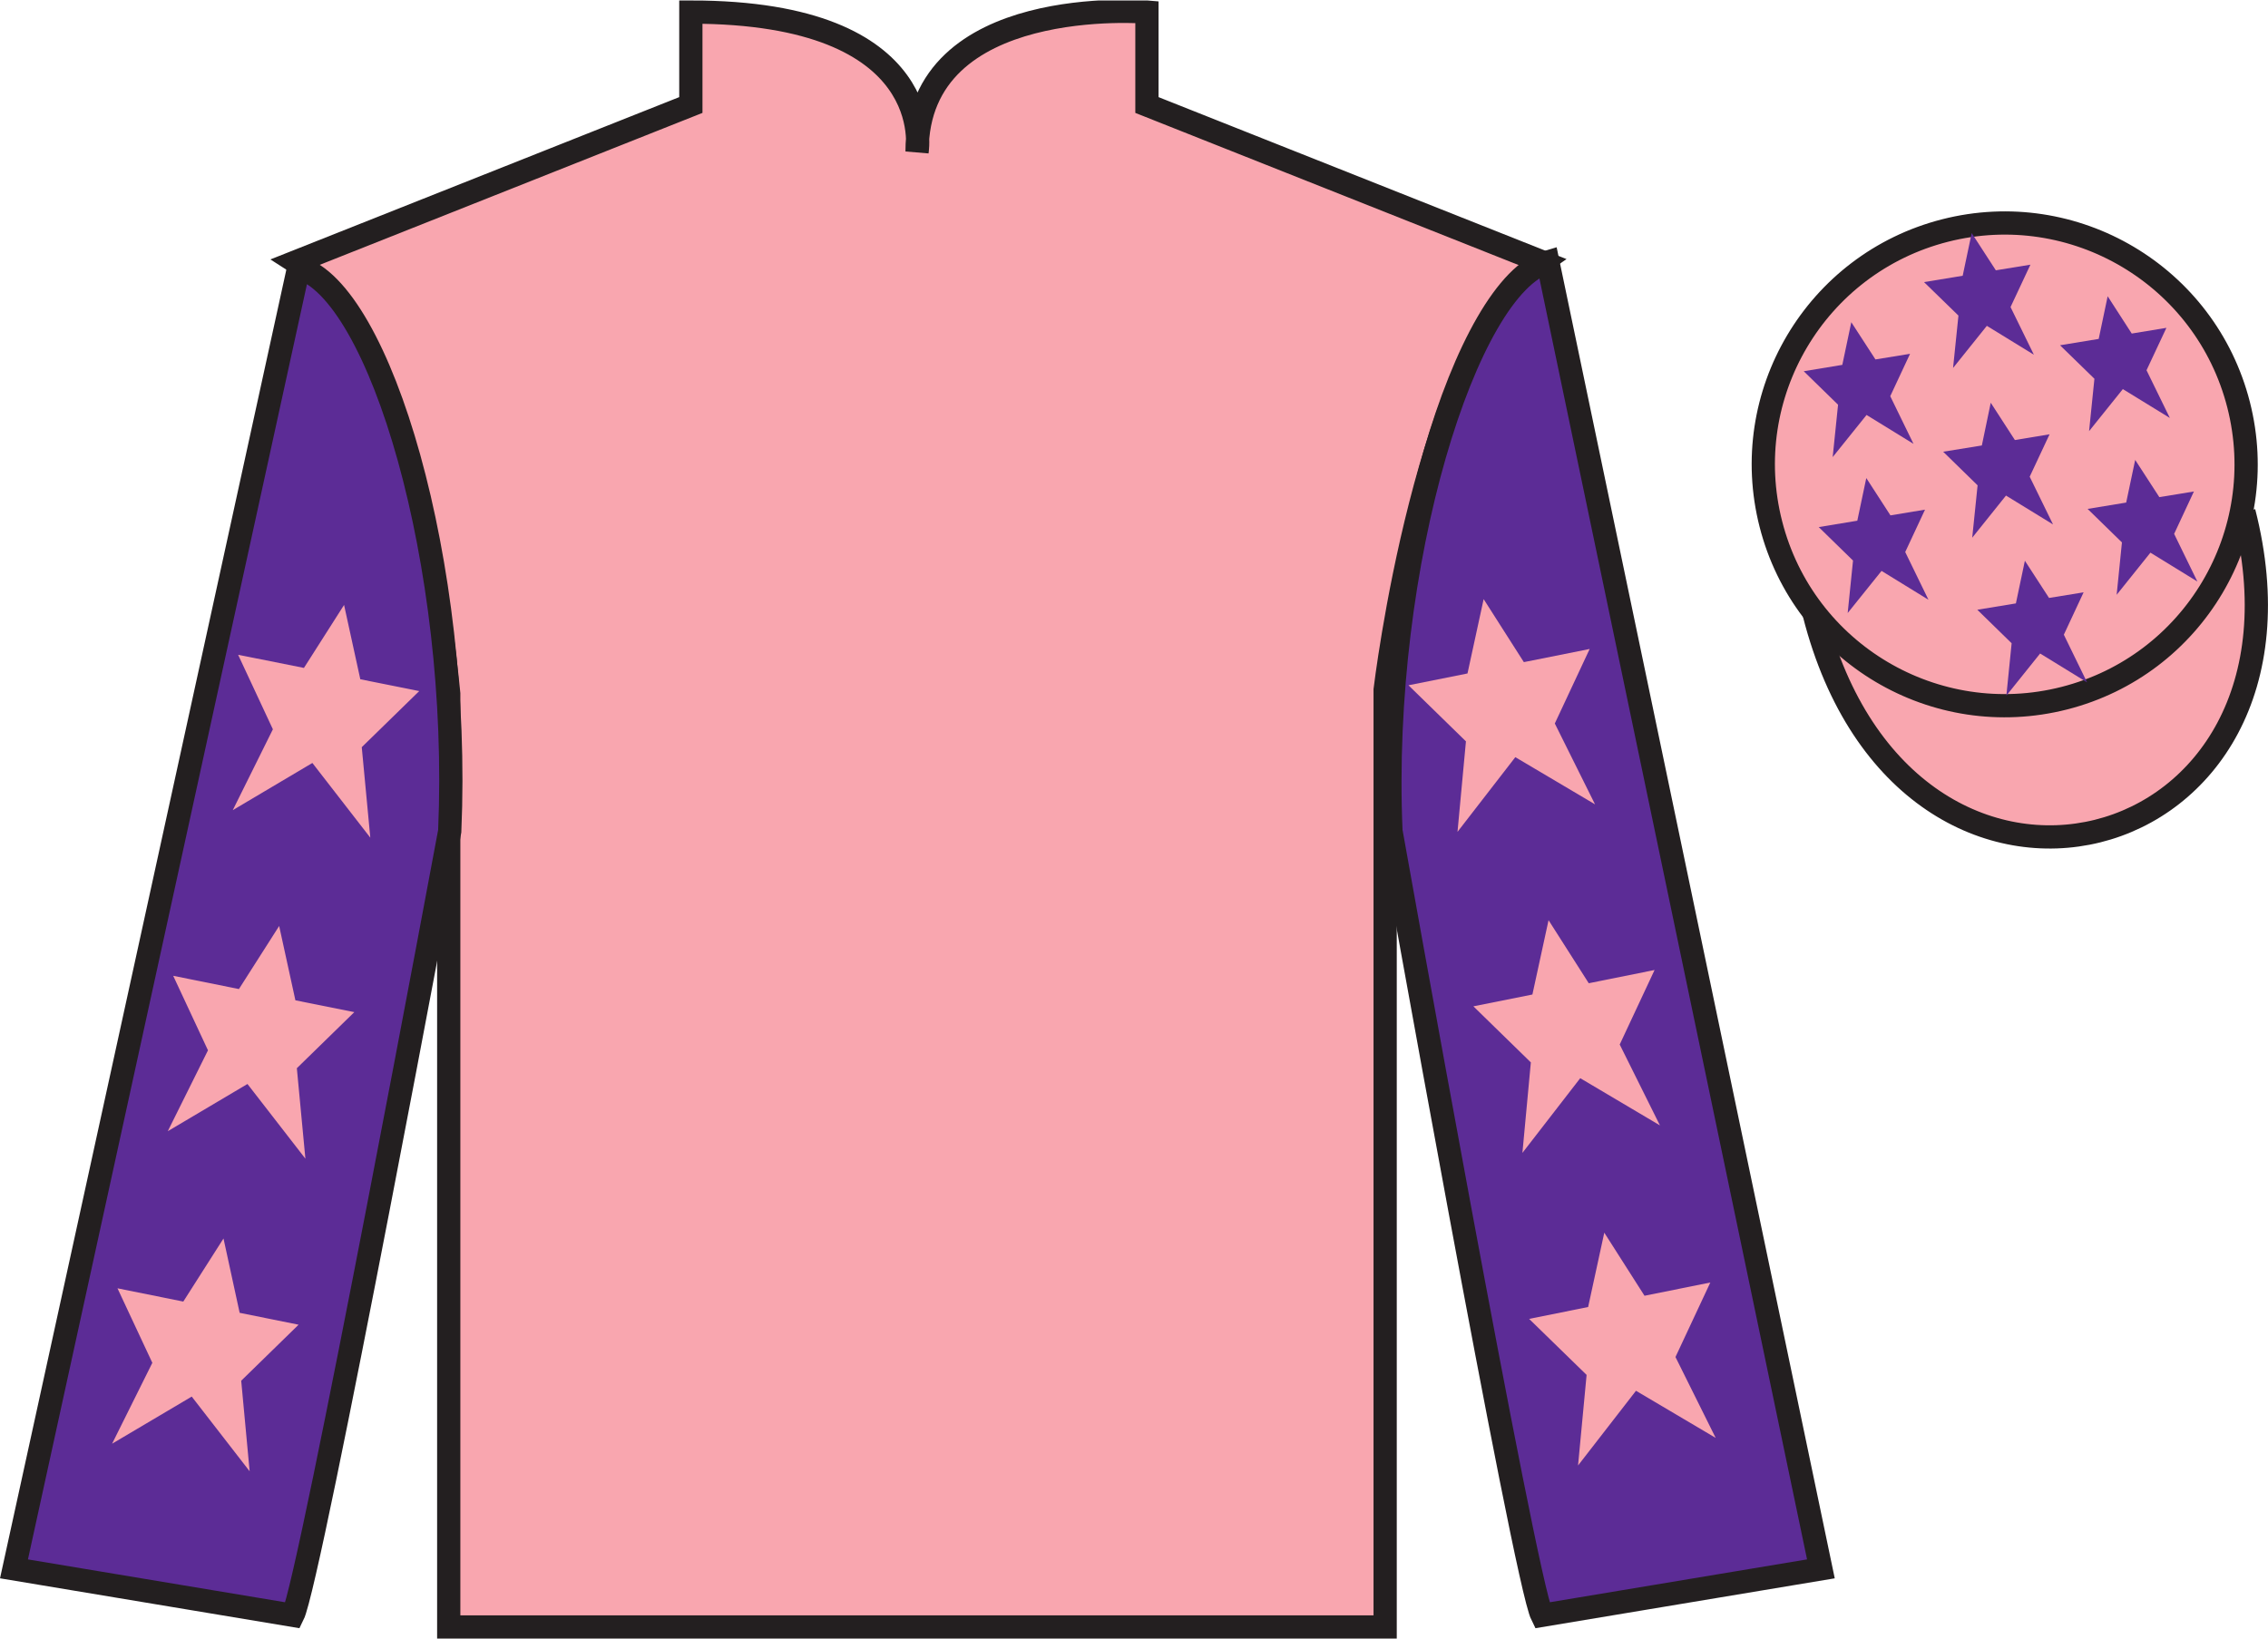 <?xml version="1.0" encoding="UTF-8"?>
<svg xmlns="http://www.w3.org/2000/svg" xmlns:xlink="http://www.w3.org/1999/xlink" width="97.59pt" height="70.52pt" viewBox="0 0 97.59 70.52" version="1.1">
<defs>
<clipPath id="clip1">
  <path d="M 0 70.52 L 97.59 70.52 L 97.59 0.02 L 0 0.02 L 0 70.52 Z M 0 70.52 "/>
</clipPath>
</defs>
<g id="surface0">
<g clip-path="url(#clip1)" clip-rule="nonzero">
<path style=" stroke:none;fill-rule:nonzero;fill:rgb(97.421%,65.107%,68.362%);fill-opacity:1;" d="M 12.727 11.27 C 12.727 11.27 17.809 14.52 19.309 29.855 C 19.309 29.855 19.309 44.855 19.309 70.02 L 59.602 70.02 L 59.602 29.688 C 59.602 29.688 61.391 14.688 66.352 11.27 L 49.352 4.52 L 49.352 0.52 C 49.352 0.52 39.461 -0.312 39.461 6.52 C 39.461 6.52 40.477 0.52 29.727 0.52 L 29.727 4.52 L 12.727 11.27 "/>
<path style="fill:none;stroke-width:10;stroke-linecap:butt;stroke-linejoin:miter;stroke:rgb(13.73%,12.16%,12.549%);stroke-opacity:1;stroke-miterlimit:4;" d="M 127.266 592.505 C 127.266 592.505 178.086 560.005 193.086 406.645 C 193.086 406.645 193.086 256.645 193.086 5.005 L 596.016 5.005 L 596.016 408.325 C 596.016 408.325 613.906 558.325 663.516 592.505 L 493.516 660.005 L 493.516 700.005 C 493.516 700.005 394.609 708.325 394.609 640.005 C 394.609 640.005 404.766 700.005 297.266 700.005 L 297.266 660.005 L 127.266 592.505 Z M 127.266 592.505 " transform="matrix(0.1,0,0,-0.1,0,70.52)"/>
<path style=" stroke:none;fill-rule:nonzero;fill:rgb(36.085%,17.488%,58.595%);fill-opacity:1;" d="M 12.602 69.52 C 13.352 68.02 19.352 35.77 19.352 35.77 C 19.852 24.27 16.352 12.52 12.852 11.52 L 0.602 67.52 L 12.602 69.52 "/>
<path style="fill:none;stroke-width:10;stroke-linecap:butt;stroke-linejoin:miter;stroke:rgb(13.73%,12.16%,12.549%);stroke-opacity:1;stroke-miterlimit:4;" d="M 126.016 10.005 C 133.516 25.005 193.516 347.505 193.516 347.505 C 198.516 462.505 163.516 580.005 128.516 590.005 L 6.016 30.005 L 126.016 10.005 Z M 126.016 10.005 " transform="matrix(0.1,0,0,-0.1,0,70.52)"/>
<path style=" stroke:none;fill-rule:nonzero;fill:rgb(36.085%,17.488%,58.595%);fill-opacity:1;" d="M 78.352 67.52 L 66.602 11.27 C 63.102 12.27 59.352 24.27 59.852 35.77 C 59.852 35.77 65.602 68.02 66.352 69.52 L 78.352 67.52 "/>
<path style="fill:none;stroke-width:10;stroke-linecap:butt;stroke-linejoin:miter;stroke:rgb(13.73%,12.16%,12.549%);stroke-opacity:1;stroke-miterlimit:4;" d="M 783.516 30.005 L 666.016 592.505 C 631.016 582.505 593.516 462.505 598.516 347.505 C 598.516 347.505 656.016 25.005 663.516 10.005 L 783.516 30.005 Z M 783.516 30.005 " transform="matrix(0.1,0,0,-0.1,0,70.52)"/>
<path style="fill-rule:nonzero;fill:rgb(97.421%,65.107%,68.362%);fill-opacity:1;stroke-width:10;stroke-linecap:butt;stroke-linejoin:miter;stroke:rgb(13.73%,12.16%,12.549%);stroke-opacity:1;stroke-miterlimit:4;" d="M 780.664 440.903 C 820.391 285.278 1004.336 332.856 965.547 484.848 " transform="matrix(0.1,0,0,-0.1,0,70.52)"/>
<path style=" stroke:none;fill-rule:nonzero;fill:rgb(97.421%,65.107%,68.362%);fill-opacity:1;" d="M 88.828 30.047 C 94.387 28.629 97.742 22.977 96.324 17.418 C 94.906 11.859 89.25 8.504 83.691 9.922 C 78.137 11.34 74.777 16.996 76.199 22.555 C 77.617 28.109 83.27 31.465 88.828 30.047 "/>
<path style="fill:none;stroke-width:10;stroke-linecap:butt;stroke-linejoin:miter;stroke:rgb(13.73%,12.16%,12.549%);stroke-opacity:1;stroke-miterlimit:4;" d="M 888.281 404.731 C 943.867 418.911 977.422 475.434 963.242 531.02 C 949.062 586.606 892.5 620.161 836.914 605.981 C 781.367 591.802 747.773 535.239 761.992 479.653 C 776.172 424.106 832.695 390.552 888.281 404.731 Z M 888.281 404.731 " transform="matrix(0.1,0,0,-0.1,0,70.52)"/>
<path style=" stroke:none;fill-rule:nonzero;fill:rgb(97.421%,65.107%,68.362%);fill-opacity:1;" d="M 12.012 39.852 L 10.281 42.566 L 7.453 41.996 L 8.949 45.203 L 7.219 48.684 L 10.648 46.652 L 13.141 49.867 L 12.773 45.973 L 15.246 43.559 L 12.711 43.051 L 12.012 39.852 "/>
<path style=" stroke:none;fill-rule:nonzero;fill:rgb(97.421%,65.107%,68.362%);fill-opacity:1;" d="M 9.617 53.301 L 7.887 56.016 L 5.055 55.445 L 6.555 58.652 L 4.824 62.133 L 8.25 60.105 L 10.742 63.32 L 10.379 59.422 L 12.848 57.012 L 10.312 56.5 L 9.617 53.301 "/>
<path style=" stroke:none;fill-rule:nonzero;fill:rgb(97.421%,65.107%,68.362%);fill-opacity:1;" d="M 14.805 26.035 L 13.078 28.746 L 10.246 28.18 L 11.742 31.387 L 10.016 34.867 L 13.441 32.836 L 15.934 36.051 L 15.566 32.156 L 18.039 29.742 L 15.504 29.234 L 14.805 26.035 "/>
<path style=" stroke:none;fill-rule:nonzero;fill:rgb(97.421%,65.107%,68.362%);fill-opacity:1;" d="M 66.633 39.602 L 68.363 42.316 L 71.195 41.746 L 69.695 44.953 L 71.426 48.434 L 67.996 46.402 L 65.508 49.617 L 65.871 45.723 L 63.398 43.309 L 65.938 42.801 L 66.633 39.602 "/>
<path style=" stroke:none;fill-rule:nonzero;fill:rgb(97.421%,65.107%,68.362%);fill-opacity:1;" d="M 69.031 53.051 L 70.762 55.766 L 73.594 55.195 L 72.094 58.402 L 73.824 61.883 L 70.395 59.855 L 67.902 63.07 L 68.27 59.172 L 65.797 56.762 L 68.336 56.25 L 69.031 53.051 "/>
<path style=" stroke:none;fill-rule:nonzero;fill:rgb(97.421%,65.107%,68.362%);fill-opacity:1;" d="M 63.84 25.785 L 65.57 28.496 L 68.402 27.93 L 66.902 31.137 L 68.633 34.617 L 65.203 32.586 L 62.715 35.801 L 63.078 31.906 L 60.605 29.492 L 63.145 28.984 L 63.84 25.785 "/>
<path style=" stroke:none;fill-rule:nonzero;fill:rgb(36.085%,17.488%,58.595%);fill-opacity:1;" d="M 87.129 24.133 L 86.742 25.969 L 85.082 26.242 L 86.559 27.684 L 86.332 29.938 L 87.785 28.125 L 89.805 29.367 L 88.805 27.316 L 89.656 25.492 L 88.168 25.734 L 87.129 24.133 "/>
<path style=" stroke:none;fill-rule:nonzero;fill:rgb(36.085%,17.488%,58.595%);fill-opacity:1;" d="M 90.691 12.75 L 90.305 14.586 L 88.641 14.859 L 90.121 16.301 L 89.891 18.555 L 91.344 16.746 L 93.367 17.988 L 92.363 15.934 L 93.219 14.109 L 91.727 14.355 L 90.691 12.75 "/>
<path style=" stroke:none;fill-rule:nonzero;fill:rgb(36.085%,17.488%,58.595%);fill-opacity:1;" d="M 91.875 19.793 L 91.488 21.629 L 89.828 21.902 L 91.305 23.344 L 91.078 25.598 L 92.531 23.785 L 94.551 25.027 L 93.551 22.977 L 94.402 21.152 L 92.914 21.395 L 91.875 19.793 "/>
<path style=" stroke:none;fill-rule:nonzero;fill:rgb(36.085%,17.488%,58.595%);fill-opacity:1;" d="M 79.66 13.867 L 79.273 15.703 L 77.613 15.977 L 79.09 17.418 L 78.859 19.672 L 80.316 17.859 L 82.336 19.102 L 81.336 17.051 L 82.188 15.227 L 80.699 15.469 L 79.66 13.867 "/>
<path style=" stroke:none;fill-rule:nonzero;fill:rgb(36.085%,17.488%,58.595%);fill-opacity:1;" d="M 85.66 17.332 L 85.277 19.172 L 83.613 19.441 L 85.094 20.887 L 84.863 23.141 L 86.316 21.328 L 88.34 22.57 L 87.336 20.516 L 88.191 18.691 L 86.699 18.938 L 85.66 17.332 "/>
<path style=" stroke:none;fill-rule:nonzero;fill:rgb(36.085%,17.488%,58.595%);fill-opacity:1;" d="M 80.305 20.574 L 79.918 22.41 L 78.258 22.684 L 79.734 24.125 L 79.504 26.383 L 80.961 24.57 L 82.98 25.812 L 81.98 23.758 L 82.832 21.934 L 81.344 22.18 L 80.305 20.574 "/>
<path style=" stroke:none;fill-rule:nonzero;fill:rgb(36.085%,17.488%,58.595%);fill-opacity:1;" d="M 84.84 10.031 L 84.453 11.867 L 82.789 12.141 L 84.27 13.582 L 84.039 15.836 L 85.492 14.023 L 87.516 15.266 L 86.512 13.215 L 87.367 11.391 L 85.879 11.633 L 84.84 10.031 "/>
</g>
</g>
</svg>
